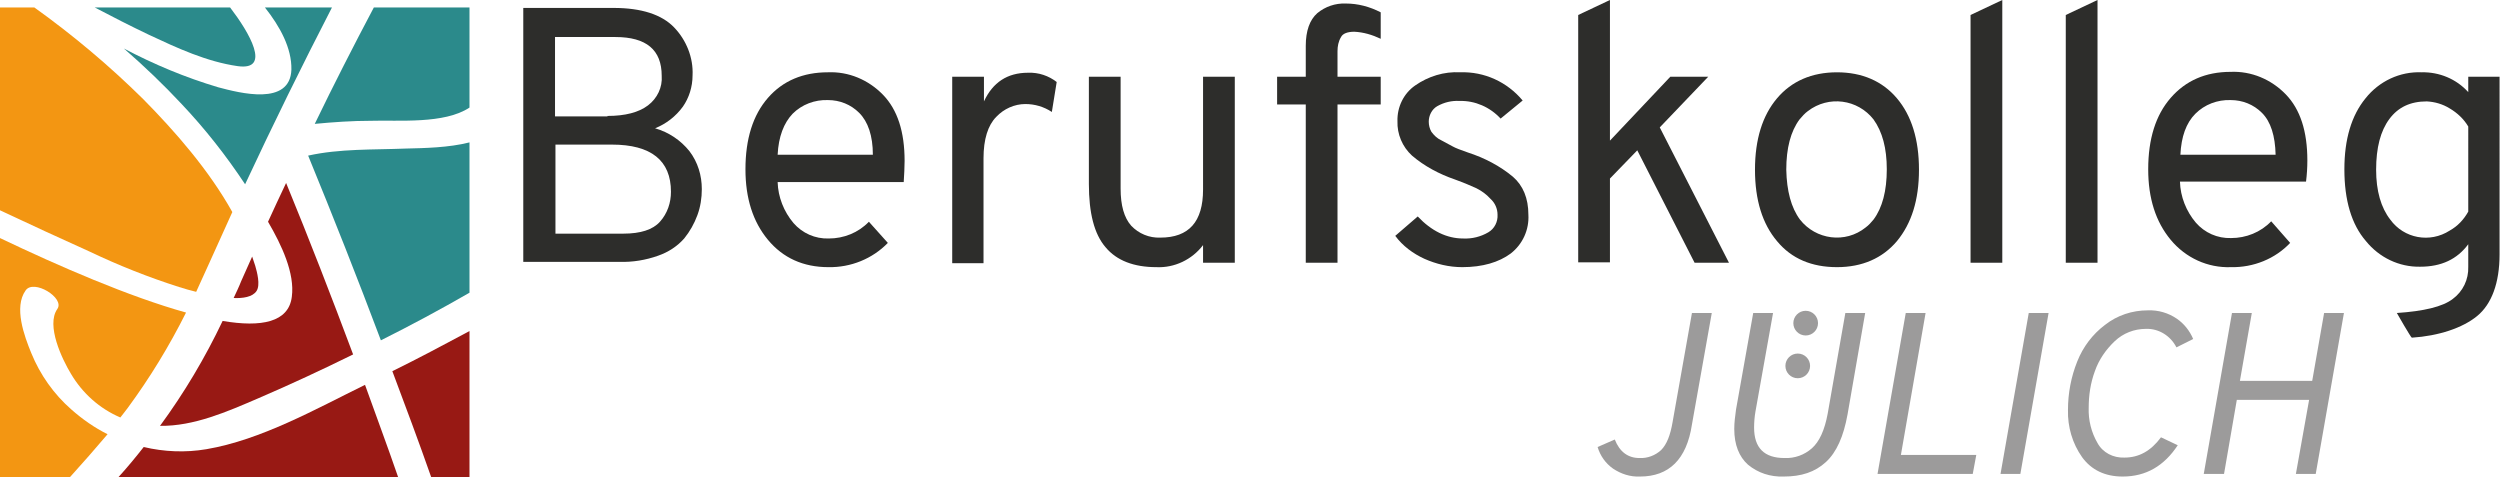 <?xml version="1.0" encoding="utf-8"?>
<!-- Generator: Adobe Illustrator 23.0.2, SVG Export Plug-In . SVG Version: 6.00 Build 0)  -->
<svg version="1.0" id="Ebene_1" xmlns="http://www.w3.org/2000/svg" xmlns:xlink="http://www.w3.org/1999/xlink" x="0px" y="0px"
	 viewBox="0 0 567.1 108.2" style="enable-background:new 0 0 567.1 108.2;" xml:space="preserve">
<style type="text/css">
	.st0{fill:#F39612;}
	.st1{fill:#2B8A8B;}
	.st2{fill:#981914;}
	.st3{fill:#2D2D2B;}
	.st4{fill:#9C9B9B;}
</style>
<title>Berufskolleg_Jülich_Logo_RGB</title>
<path class="st0" d="M44.5,66.2c-1.3-0.3-2.6-0.7-3.9-1.1c-6.9-2.2-13.7-4.9-20.2-8C13.5,54,6.8,50.9,0,47.7v-46h7.8
	c8.8,6.3,17,13.2,24.7,20.8c7.3,7.4,14.9,16.1,20.2,25.6c-1.7,3.8-3.5,7.7-5.2,11.5C46.5,61.8,45.5,64,44.5,66.2z"/>
<path class="st0" d="M15.9,108.2H0V54c13.4,6.4,29.3,13.3,42.2,16.9C38.4,78.5,34,85.7,29,92.5c-0.5,0.7-1.1,1.4-1.7,2.2
	c-4.7-2-8.6-5.5-11.2-9.9c-2-3.3-5.7-11-3.1-14.7c1.8-2.5-5.4-6.9-7.2-4.2c-2.7,3.8-0.3,10.3,1.3,14.2c2,4.9,5.1,9.3,9.1,12.8
	c2.5,2.2,5.2,4.1,8.2,5.6C21.6,101.8,18.8,105,15.9,108.2z"/>
<path class="st1" d="M53.9,15c-7-1-13.7-4.1-20.1-7.1c-4.2-2-8.3-4.1-12.3-6.2h30.7C56.5,7.3,61.7,16.1,53.9,15z"/>
<path class="st1" d="M55.6,41.8c-4.3-6.5-9.1-12.6-14.4-18.2C37.1,19.2,32.7,15,28.1,11c6.8,3.6,14,6.6,21.4,8.8
	c4.9,1.3,16.3,4.3,16.6-4c0.1-4.9-2.6-9.8-6-14.1h15.2C68.5,14.9,61.9,28.3,55.6,41.8z"/>
<path class="st1" d="M106.5,24.4c-5.7,3.8-16.1,2.8-22.4,3c-4.2,0-8.5,0.3-12.7,0.7c4.3-8.9,8.8-17.7,13.4-26.4h21.7L106.5,24.4z"/>
<path class="st1" d="M106.5,66.4c-6.6,3.8-13.3,7.4-20.1,10.8c-5.3-14.1-10.8-28-16.5-41.9c7.2-1.6,14.7-1.3,22.1-1.6
	c4.3-0.1,9.8-0.2,14.5-1.4L106.5,66.4z"/>
<path class="st2" d="M53,67.6c0.6-1.3,1.2-2.5,1.7-3.8c0.8-1.9,1.7-3.7,2.5-5.6c0.2,0.7,0.5,1.4,0.7,2.1c0.4,1.4,1.2,4.3,0.3,5.7
	S55,67.7,53,67.6z"/>
<path class="st2" d="M80.1,80.4c-7.1,3.5-14.2,6.8-21.4,9.9c-7.2,3.1-14.7,6.4-22.4,6.3c5.5-7.5,10.2-15.4,14.2-23.8
	c8.8,1.5,15,0.3,15.7-5.5c0.7-5.3-2.3-11.7-5.4-17c1.3-2.9,2.7-5.8,4.1-8.8C70.2,54.4,75.2,67.3,80.1,80.4z"/>
<path class="st2" d="M90.3,108.2H26.9c2-2.2,3.9-4.5,5.7-6.8c4.6,1.1,9.5,1.3,14.2,0.5c12.4-2.1,24.8-9.1,36-14.6
	C85.3,94.3,87.9,101.2,90.3,108.2z"/>
<path class="st2" d="M106.5,108.2h-8.7c-2.8-8-5.8-16-8.8-24c5.9-2.9,11.7-6,17.5-9.1V108.2z"/>
<path class="st3" d="M118.7,1.8h20.5c6.3,0,10.9,1.5,13.7,4.4c2.8,2.9,4.4,6.9,4.2,10.9c0,2.6-0.8,5.1-2.2,7.1
	c-1.6,2.2-3.8,3.9-6.3,4.9c3.1,0.9,5.8,2.7,7.8,5.2c1.9,2.5,2.8,5.5,2.8,8.6c0,2-0.3,4-1,5.9c-0.7,1.9-1.7,3.7-3,5.3
	c-1.6,1.8-3.6,3.1-5.9,3.9c-2.8,1-5.8,1.5-8.8,1.4h-21.8V1.8z M137.8,26.3c4,0,7.1-0.8,9.2-2.4c2.1-1.6,3.3-4.1,3.1-6.7
	c0-5.9-3.5-8.8-10.5-8.8h-13.7v18H137.8z M141.4,53c3.9,0,6.7-0.9,8.3-2.7c1.7-1.9,2.5-4.3,2.5-6.8c0-7.1-4.5-10.7-13.4-10.7h-12.8
	V53L141.4,53z"/>
<path class="st3" d="M187.9,60.6c-5.7,0-10.3-2.1-13.7-6.2s-5.1-9.4-5.1-16c0-6.9,1.7-12.3,5.1-16.2s8-5.8,13.6-5.8
	c4.7-0.2,9.2,1.7,12.5,5.1c3.3,3.4,4.9,8.4,4.9,15c0,1.5-0.1,3.1-0.2,4.8h-28.6c0.1,3.4,1.4,6.7,3.6,9.3c2,2.3,4.9,3.6,8,3.5
	c3.4,0,6.7-1.3,9.1-3.8l4.3,4.8C197.9,58.7,193,60.7,187.9,60.6z M176.4,35.1H198c0-4.3-1.1-7.5-3.1-9.5c-1.9-1.9-4.4-2.9-7.1-2.9
	c-3-0.1-5.9,1-8,3.1C177.8,27.9,176.6,31,176.4,35.1z"/>
<path class="st3" d="M216,59.6V17.4h7.2V23c2-4.3,5.3-6.5,10-6.5c2.4-0.1,4.7,0.7,6.5,2.1l-1.1,6.8c-1.8-1.2-3.9-1.8-6-1.8
	c-2.5,0-4.9,1.1-6.6,2.9c-1.9,1.9-2.9,5.1-2.9,9.4v23.8H216z"/>
<path class="st3" d="M272.9,59.6v-4c-2.5,3.3-6.5,5.2-10.6,5c-5.1,0-9-1.5-11.5-4.5c-2.6-3-3.8-7.8-3.8-14.4V17.4h7.2v25.4
	c0,3.8,0.8,6.6,2.4,8.4c1.7,1.8,4.1,2.8,6.6,2.7c6.5,0,9.7-3.6,9.7-10.9V17.4h7.2v42.2H272.9z"/>
<path class="st3" d="M303.4,23.7v35.9h-7.2V23.7h-6.5v-6.3h6.5v-7c0-3.4,0.9-5.9,2.6-7.4c1.8-1.5,4.1-2.3,6.5-2.2
	c2.7,0,5.4,0.7,7.9,2v6c-1.9-0.9-3.9-1.5-6-1.6c-1.5,0-2.6,0.4-3,1.2c-0.6,1-0.8,2.1-0.8,3.2v5.8h9.8v6.3L303.4,23.7z"/>
<path class="st3" d="M331.7,60.6c-3,0-5.9-0.7-8.6-1.9c-2.6-1.2-4.9-2.9-6.6-5.2l5.1-4.4c3.1,3.3,6.6,5,10.3,5c2,0.1,4-0.4,5.7-1.4
	c1.4-0.8,2.2-2.4,2.1-4c0-1.4-0.6-2.7-1.6-3.6c-0.9-1-2-1.8-3.2-2.4c-1.1-0.5-2.7-1.2-4.9-2c-3.5-1.2-6.9-3-9.7-5.4
	c-2.2-2-3.4-4.9-3.3-7.8c-0.1-3.2,1.4-6.3,4-8.1c3-2.1,6.6-3.2,10.2-3c5.5-0.2,10.7,2.2,14.2,6.4l-5,4.1c-2.4-2.6-5.8-4.1-9.3-4
	c-1.8-0.1-3.5,0.3-5.1,1.2c-1.2,0.7-1.9,2.1-1.9,3.5c0,0.8,0.2,1.6,0.6,2.3c0.6,0.8,1.3,1.5,2.2,1.9c1.1,0.6,1.9,1,2.6,1.4
	s1.8,0.8,3.5,1.4c3.7,1.2,7.2,3,10.2,5.5c2.3,2,3.5,4.9,3.5,8.6c0.2,3.4-1.3,6.7-4,8.8C340,59.5,336.3,60.6,331.7,60.6z"/>
<path class="st3" d="M392.2,59.6h-7.8l-13-25.5l-6.2,6.4v19h-7.2V3.4l7.2-3.4v31.9l13.7-14.5h8.6l-11,11.5L392.2,59.6z"/>
<path class="st3" d="M430.3,54.7c-3.3,3.9-7.9,5.9-13.6,5.9c-5.7,0-10.3-1.9-13.6-5.9c-3.3-3.9-5-9.3-5-16.2s1.7-12.3,5-16.2
	c3.3-3.9,7.9-5.9,13.6-5.9c5.7,0,10.3,2,13.6,5.9c3.3,3.9,5,9.3,5,16.2S433.6,50.7,430.3,54.7z M408.3,49.8
	c3.6,4.6,10.3,5.5,14.9,1.8c0.7-0.5,1.3-1.2,1.8-1.8c2-2.7,3-6.5,3-11.4c0-4.8-1-8.5-3-11.3c-3.6-4.6-10.2-5.5-14.9-1.9
	c-0.7,0.5-1.3,1.2-1.9,1.9c-2,2.7-3,6.5-3,11.4C405.3,43.3,406.3,47.1,408.3,49.8L408.3,49.8z"/>
<path class="st3" d="M447,59.6V3.4l7.2-3.4v59.6H447z"/>
<path class="st3" d="M468.6,59.6V3.4l7.2-3.4v59.6H468.6z"/>
<path class="st3" d="M506.1,60.6c-5.3,0.2-10.3-2.1-13.7-6.2c-3.4-4.1-5.1-9.4-5.1-16c0-6.9,1.7-12.3,5.1-16.2s7.9-5.9,13.6-5.9
	c4.7-0.2,9.2,1.7,12.5,5.1c3.3,3.4,4.9,8.4,4.9,15c0,1.6-0.1,3.2-0.3,4.8h-28.6c0.1,3.4,1.4,6.7,3.6,9.3c2,2.3,4.9,3.6,8,3.5
	c3.4,0,6.7-1.3,9.1-3.8l4.3,4.9C516.1,58.7,511.2,60.7,506.1,60.6z M494.6,35.1h21.6c-0.1-4.3-1.1-7.5-3.1-9.5
	c-1.9-1.9-4.4-2.9-7.1-2.9c-3-0.1-5.9,1-8,3.1C495.9,27.9,494.8,31,494.6,35.1z"/>
<path class="st3" d="M559.9,17.4v3.5c-2.7-3-6.6-4.6-10.6-4.5c-4.9-0.2-9.6,2-12.7,5.9c-3.2,3.9-4.8,9.3-4.8,16.1
	c0,7,1.6,12.5,4.9,16.3c3,3.7,7.5,5.9,12.3,5.8c4.8,0,8.4-1.7,10.9-5.1v5.1c0.1,2.9-1.2,5.6-3.5,7.3c-2.3,1.8-6.7,2.8-12.7,3.2
	c0,0,3.2,5.6,3.4,5.6c6.1-0.4,11.5-2.2,14.8-4.9s5.1-7.5,5.1-14V17.4H559.9z M559.9,48c-1,1.8-2.4,3.3-4.2,4.3
	c-4.5,2.9-10.4,1.8-13.5-2.5c-2.1-2.7-3.2-6.5-3.2-11.3c0-5,1-8.8,3-11.5s4.8-4,8.5-4c1.8,0.1,3.6,0.6,5.2,1.6
	c1.7,1,3.2,2.4,4.2,4.1V48z"/>
<path class="st4" d="M372,108.1c-2.2,0.1-4.3-0.6-6.1-1.8c-1.7-1.2-2.9-2.9-3.5-4.9l3.9-1.7c1.1,2.8,3,4.2,5.6,4.2
	c1.8,0.1,3.6-0.6,4.9-1.8c1.3-1.3,2.1-3.4,2.6-6.3l4.4-24.8h4.5l-4.5,25.3C382.6,104.2,378.6,108.1,372,108.1z"/>
<path class="st4" d="M404.6,108.1c-3,0.1-5.8-0.8-8.1-2.7c-2-1.8-3.1-4.5-3.1-8.1c0-1.5,0.2-2.9,0.4-4.4l3.9-21.9h4.5l-4,22.4
	c-0.2,1.2-0.3,2.4-0.3,3.6c0,4.6,2.3,6.9,6.9,6.9c2.3,0.1,4.5-0.7,6.2-2.2c1.7-1.5,2.9-4.1,3.6-7.9l4-22.8h4.5l-4,23
	c-0.9,5-2.5,8.6-4.9,10.8C411.7,107.1,408.6,108.1,404.6,108.1z"/>
<path class="st4" d="M425.9,107.5l6.4-36.5h4.5l-5.6,32.2h17.1l-0.8,4.3H425.9z"/>
<path class="st4" d="M453.8,107.5l6.4-36.5h4.5l-6.4,36.5H453.8z"/>
<path class="st4" d="M481.5,108.1c-4,0-7.1-1.5-9.2-4.4c-2.2-3.1-3.3-6.9-3.2-10.7c0-3.8,0.7-7.5,2.1-11c1.3-3.3,3.5-6.2,6.3-8.3
	c2.8-2.2,6.2-3.3,9.7-3.3c2.4-0.1,4.7,0.6,6.6,1.9c1.6,1.1,2.9,2.7,3.7,4.6l-3.8,1.9c-1.3-2.6-4-4.3-6.9-4.2c-2.7,0-5.2,1-7.1,2.8
	c-2,1.9-3.6,4.2-4.5,6.8c-1,2.7-1.4,5.5-1.4,8.3c-0.1,2.8,0.6,5.6,2,8c1.2,2.2,3.6,3.4,6.1,3.3c3.3,0,6-1.5,8.3-4.6l3.8,1.8
	C490.9,105.7,486.8,108.1,481.5,108.1z"/>
<path class="st4" d="M499.9,107.5l6.4-36.5h4.5l-2.7,15.4h16.4l2.7-15.4h4.5l-6.4,36.5h-4.5l3-16.8h-16.4l-2.9,16.8L499.9,107.5z"/>
<circle class="st4" cx="409.6" cy="73.3" r="2.8"/>
<circle class="st4" cx="407.8" cy="83" r="2.8"/>
</svg>
